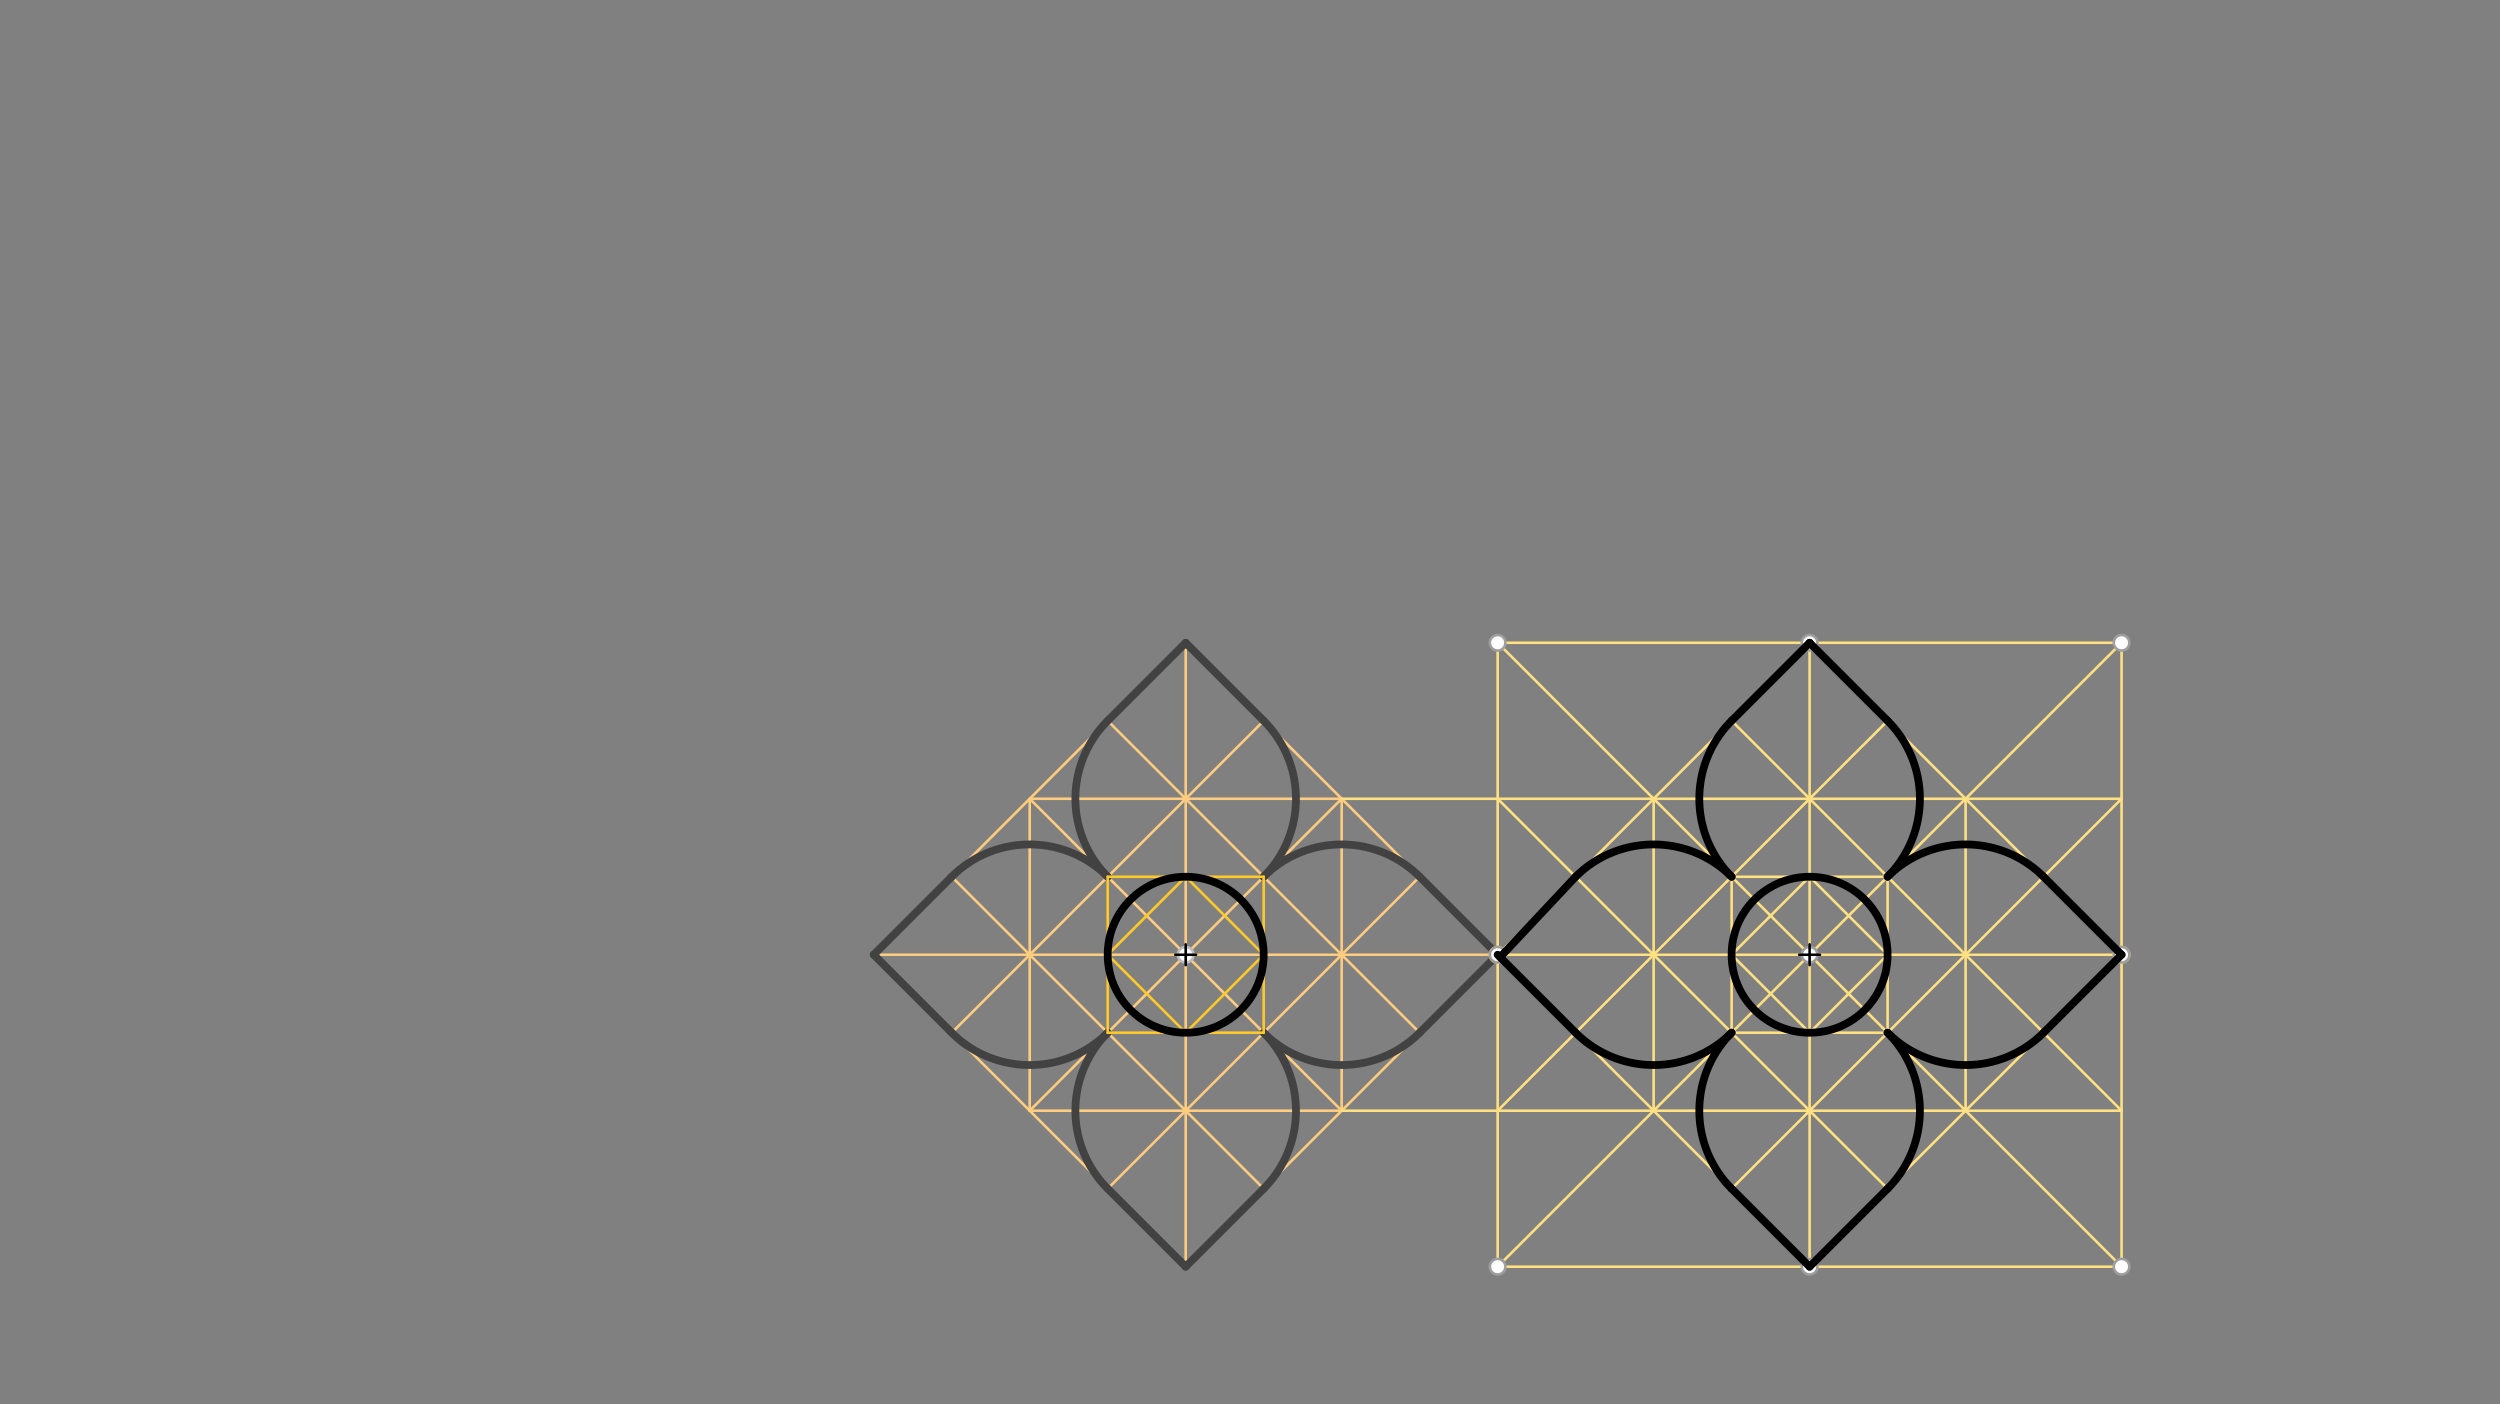 <svg xmlns="http://www.w3.org/2000/svg" class="svg--816" height="100%" preserveAspectRatio="xMidYMid meet" viewBox="0 0 963.78 541.417" width="100%"><rect x="0" y="0" width="963.78" height="541.417" fill="#808080" stroke="none"/><defs><marker id="marker-arrow" markerHeight="16" markerUnits="userSpaceOnUse" markerWidth="24" orient="auto-start-reverse" refX="24" refY="4" viewBox="0 0 24 8"><path d="M 0 0 L 24 4 L 0 8 z" stroke="inherit"></path></marker></defs><g class="aux-layer--949"><g class="element--733"><line stroke="#FFCC80" stroke-dasharray="none" stroke-linecap="round" stroke-width="1" x1="336.833" x2="457.097" y1="368.062" y2="247.799"></line></g><g class="element--733"><line stroke="#FFCC80" stroke-dasharray="none" stroke-linecap="round" stroke-width="1" x1="457.097" x2="577.361" y1="488.326" y2="368.062"></line></g><g class="element--733"><line stroke="#FFCC80" stroke-dasharray="none" stroke-linecap="round" stroke-width="1" x1="457.097" x2="577.361" y1="247.799" y2="368.062"></line></g><g class="element--733"><line stroke="#FFCC80" stroke-dasharray="none" stroke-linecap="round" stroke-width="1" x1="457.097" x2="336.833" y1="488.326" y2="368.062"></line></g><g class="element--733"><line stroke="#FFCC80" stroke-dasharray="none" stroke-linecap="round" stroke-width="1" x1="396.965" x2="517.229" y1="428.194" y2="307.931"></line></g><g class="element--733"><line stroke="#FFCC80" stroke-dasharray="none" stroke-linecap="round" stroke-width="1" x1="396.965" x2="517.229" y1="307.931" y2="428.194"></line></g><g class="element--733"><line stroke="#FFCC80" stroke-dasharray="none" stroke-linecap="round" stroke-width="1" x1="366.899" x2="487.163" y1="398.128" y2="277.865"></line></g><g class="element--733"><line stroke="#FFCC80" stroke-dasharray="none" stroke-linecap="round" stroke-width="1" x1="427.031" x2="547.295" y1="458.26" y2="337.997"></line></g><g class="element--733"><line stroke="#FFCC80" stroke-dasharray="none" stroke-linecap="round" stroke-width="1" x1="366.899" x2="487.163" y1="337.997" y2="458.26"></line></g><g class="element--733"><line stroke="#FFCC80" stroke-dasharray="none" stroke-linecap="round" stroke-width="1" x1="427.031" x2="547.295" y1="277.865" y2="398.128"></line></g><g class="element--733"><line stroke="#FFCC80" stroke-dasharray="none" stroke-linecap="round" stroke-width="1" x1="457.097" x2="457.097" y1="247.799" y2="488.326"></line></g><g class="element--733"><line stroke="#FFCC80" stroke-dasharray="none" stroke-linecap="round" stroke-width="1" x1="336.833" x2="577.361" y1="368.062" y2="368.062"></line></g><g class="element--733"><line stroke="#FFCC80" stroke-dasharray="none" stroke-linecap="round" stroke-width="1" x1="396.965" x2="396.965" y1="307.931" y2="428.194"></line></g><g class="element--733"><line stroke="#FFCC80" stroke-dasharray="none" stroke-linecap="round" stroke-width="1" x1="517.229" x2="517.229" y1="307.931" y2="428.194"></line></g><g class="element--733"><line stroke="#FFCC80" stroke-dasharray="none" stroke-linecap="round" stroke-width="1" x1="517.229" x2="396.965" y1="428.194" y2="428.194"></line></g><g class="element--733"><line stroke="#FFCC80" stroke-dasharray="none" stroke-linecap="round" stroke-width="1" x1="396.965" x2="517.229" y1="307.931" y2="307.931"></line></g><g class="element--733"><path d="M 427.031 337.997 A 42.52 42.52 0 0 1 427.031 277.865" fill="none" stroke="#424242" stroke-dasharray="none" stroke-linecap="round" stroke-width="3"></path></g><g class="element--733"><path d="M 487.163 337.997 A 42.52 42.52 0 0 0 487.163 277.865" fill="none" stroke="#424242" stroke-dasharray="none" stroke-linecap="round" stroke-width="3"></path></g><g class="element--733"><path d="M 427.031 337.997 A 42.52 42.52 0 0 0 366.899 337.997" fill="none" stroke="#424242" stroke-dasharray="none" stroke-linecap="round" stroke-width="3"></path></g><g class="element--733"><path d="M 366.899 398.128 A 42.52 42.52 0 0 0 427.031 398.128" fill="none" stroke="#424242" stroke-dasharray="none" stroke-linecap="round" stroke-width="3"></path></g><g class="element--733"><path d="M 427.031 398.128 A 42.52 42.52 0 0 0 427.031 458.26" fill="none" stroke="#424242" stroke-dasharray="none" stroke-linecap="round" stroke-width="3"></path></g><g class="element--733"><path d="M 487.163 458.26 A 42.52 42.52 0 0 0 487.163 398.128" fill="none" stroke="#424242" stroke-dasharray="none" stroke-linecap="round" stroke-width="3"></path></g><g class="element--733"><path d="M 487.163 398.128 A 42.52 42.52 0 0 0 547.295 398.128" fill="none" stroke="#424242" stroke-dasharray="none" stroke-linecap="round" stroke-width="3"></path></g><g class="element--733"><path d="M 487.163 337.997 A 42.52 42.52 0 0 1 547.295 337.997" fill="none" stroke="#424242" stroke-dasharray="none" stroke-linecap="round" stroke-width="3"></path></g><g class="element--733"><line stroke="#424242" stroke-dasharray="none" stroke-linecap="round" stroke-width="3" x1="366.899" x2="336.833" y1="337.997" y2="368.062"></line></g><g class="element--733"><line stroke="#424242" stroke-dasharray="none" stroke-linecap="round" stroke-width="3" x1="427.031" x2="457.097" y1="277.865" y2="247.799"></line></g><g class="element--733"><line stroke="#424242" stroke-dasharray="none" stroke-linecap="round" stroke-width="3" x1="547.295" x2="577.361" y1="398.128" y2="368.062"></line></g><g class="element--733"><line stroke="#424242" stroke-dasharray="none" stroke-linecap="round" stroke-width="3" x1="547.295" x2="577.361" y1="337.997" y2="368.062"></line></g><g class="element--733"><line stroke="#424242" stroke-dasharray="none" stroke-linecap="round" stroke-width="3" x1="427.031" x2="457.097" y1="458.26" y2="488.326"></line></g><g class="element--733"><line stroke="#424242" stroke-dasharray="none" stroke-linecap="round" stroke-width="3" x1="487.163" x2="457.097" y1="458.26" y2="488.326"></line></g><g class="element--733"><line stroke="#424242" stroke-dasharray="none" stroke-linecap="round" stroke-width="3" x1="366.899" x2="336.833" y1="398.128" y2="368.062"></line></g><g class="element--733"><line stroke="#424242" stroke-dasharray="none" stroke-linecap="round" stroke-width="3" x1="487.163" x2="457.097" y1="277.865" y2="247.799"></line></g><g class="element--733"><line stroke="#FFCA28" stroke-dasharray="none" stroke-linecap="round" stroke-width="1" x1="427.031" x2="487.163" y1="337.997" y2="337.997"></line></g><g class="element--733"><line stroke="#FFCA28" stroke-dasharray="none" stroke-linecap="round" stroke-width="1" x1="427.031" x2="487.163" y1="398.128" y2="398.128"></line></g><g class="element--733"><line stroke="#FFCA28" stroke-dasharray="none" stroke-linecap="round" stroke-width="1" x1="487.163" x2="487.163" y1="337.997" y2="398.128"></line></g><g class="element--733"><line stroke="#FFCA28" stroke-dasharray="none" stroke-linecap="round" stroke-width="1" x1="427.031" x2="427.031" y1="337.997" y2="398.128"></line></g><g class="element--733"><line stroke="#FFCA28" stroke-dasharray="none" stroke-linecap="round" stroke-width="1" x1="427.031" x2="457.097" y1="368.062" y2="337.997"></line></g><g class="element--733"><line stroke="#FFCA28" stroke-dasharray="none" stroke-linecap="round" stroke-width="1" x1="457.097" x2="487.163" y1="398.128" y2="368.062"></line></g><g class="element--733"><line stroke="#FFCA28" stroke-dasharray="none" stroke-linecap="round" stroke-width="1" x1="427.031" x2="457.097" y1="368.062" y2="398.128"></line></g><g class="element--733"><line stroke="#FFCA28" stroke-dasharray="none" stroke-linecap="round" stroke-width="1" x1="457.097" x2="487.163" y1="337.997" y2="368.062"></line></g><g class="element--733"><line stroke="#FFE082" stroke-dasharray="none" stroke-linecap="round" stroke-width="1" x1="577.361" x2="817.889" y1="488.326" y2="488.326"></line></g><g class="element--733"><line stroke="#FFE082" stroke-dasharray="none" stroke-linecap="round" stroke-width="1" x1="577.361" x2="817.889" y1="247.799" y2="247.799"></line></g><g class="element--733"><line stroke="#FFE082" stroke-dasharray="none" stroke-linecap="round" stroke-width="1" x1="817.889" x2="817.889" y1="247.799" y2="488.326"></line></g><g class="element--733"><line stroke="#FFE082" stroke-dasharray="none" stroke-linecap="round" stroke-width="1" x1="577.361" x2="577.361" y1="247.799" y2="488.326"></line></g><g class="element--733"><line stroke="#FFE082" stroke-dasharray="none" stroke-linecap="round" stroke-width="1" x1="697.625" x2="697.625" y1="247.799" y2="488.326"></line></g><g class="element--733"><line stroke="#FFE082" stroke-dasharray="none" stroke-linecap="round" stroke-width="1" x1="577.361" x2="817.889" y1="368.062" y2="368.062"></line></g><g class="element--733"><line stroke="#FFE082" stroke-dasharray="none" stroke-linecap="round" stroke-width="1" x1="577.361" x2="817.889" y1="488.326" y2="247.799"></line></g><g class="element--733"><line stroke="#FFE082" stroke-dasharray="none" stroke-linecap="round" stroke-width="1" x1="577.361" x2="817.889" y1="247.799" y2="488.326"></line></g><g class="element--733"><line stroke="#FFE082" stroke-dasharray="none" stroke-linecap="round" stroke-width="1" x1="577.361" x2="697.625" y1="368.062" y2="488.326"></line></g><g class="element--733"><line stroke="#FFE082" stroke-dasharray="none" stroke-linecap="round" stroke-width="1" x1="697.625" x2="817.889" y1="247.799" y2="368.062"></line></g><g class="element--733"><line stroke="#FFE082" stroke-dasharray="none" stroke-linecap="round" stroke-width="1" x1="697.625" x2="577.361" y1="247.799" y2="368.062"></line></g><g class="element--733"><line stroke="#FFE082" stroke-dasharray="none" stroke-linecap="round" stroke-width="1" x1="817.889" x2="697.625" y1="368.062" y2="488.326"></line></g><g class="element--733"><line stroke="#FFE082" stroke-dasharray="none" stroke-linecap="round" stroke-width="1" x1="637.493" x2="637.493" y1="307.931" y2="428.194"></line></g><g class="element--733"><line stroke="#FFE082" stroke-dasharray="none" stroke-linecap="round" stroke-width="1" x1="757.757" x2="757.757" y1="307.931" y2="428.194"></line></g><g class="element--733"><line stroke="#FFE082" stroke-dasharray="none" stroke-linecap="round" stroke-width="1" x1="637.493" x2="757.757" y1="428.194" y2="428.194"></line></g><g class="element--733"><line stroke="#FFE082" stroke-dasharray="none" stroke-linecap="round" stroke-width="1" x1="637.493" x2="757.757" y1="307.931" y2="307.931"></line></g><g class="element--733"><line stroke="#FFE082" stroke-dasharray="none" stroke-linecap="round" stroke-width="1" x1="637.493" x2="697.625" y1="368.062" y2="428.194"></line></g><g class="element--733"><line stroke="#FFE082" stroke-dasharray="none" stroke-linecap="round" stroke-width="1" x1="697.625" x2="757.757" y1="307.931" y2="368.062"></line></g><g class="element--733"><line stroke="#FFE082" stroke-dasharray="none" stroke-linecap="round" stroke-width="1" x1="697.625" x2="757.757" y1="428.194" y2="368.062"></line></g><g class="element--733"><line stroke="#FFE082" stroke-dasharray="none" stroke-linecap="round" stroke-width="1" x1="637.493" x2="697.625" y1="368.062" y2="307.931"></line></g><g class="element--733"><line stroke="#FFE082" stroke-dasharray="none" stroke-linecap="round" stroke-width="1" x1="637.493" x2="517.229" y1="307.931" y2="307.931"></line></g><g class="element--733"><line stroke="#FFE082" stroke-dasharray="none" stroke-linecap="round" stroke-width="1" x1="637.493" x2="517.229" y1="428.194" y2="428.194"></line></g><g class="element--733"><line stroke="#FFE082" stroke-dasharray="none" stroke-linecap="round" stroke-width="1" x1="577.361" x2="637.493" y1="428.194" y2="368.062"></line></g><g class="element--733"><line stroke="#FFE082" stroke-dasharray="none" stroke-linecap="round" stroke-width="1" x1="577.361" x2="637.493" y1="307.931" y2="368.062"></line></g><g class="element--733"><line stroke="#FFE082" stroke-dasharray="none" stroke-linecap="round" stroke-width="1" x1="757.757" x2="817.889" y1="428.194" y2="428.194"></line></g><g class="element--733"><line stroke="#FFE082" stroke-dasharray="none" stroke-linecap="round" stroke-width="1" x1="757.757" x2="817.889" y1="307.931" y2="307.931"></line></g><g class="element--733"><line stroke="#FFE082" stroke-dasharray="none" stroke-linecap="round" stroke-width="1" x1="757.757" x2="817.889" y1="368.062" y2="307.931"></line></g><g class="element--733"><line stroke="#FFE082" stroke-dasharray="none" stroke-linecap="round" stroke-width="1" x1="757.757" x2="817.889" y1="368.062" y2="428.194"></line></g><g class="element--733"><line stroke="#FFE082" stroke-dasharray="none" stroke-linecap="round" stroke-width="1" x1="697.625" x2="667.559" y1="428.194" y2="458.26"></line></g><g class="element--733"><line stroke="#FFE082" stroke-dasharray="none" stroke-linecap="round" stroke-width="1" x1="697.625" x2="727.691" y1="428.194" y2="458.26"></line></g><g class="element--733"><line stroke="#FFE082" stroke-dasharray="none" stroke-linecap="round" stroke-width="1" x1="697.625" x2="667.559" y1="307.931" y2="277.865"></line></g><g class="element--733"><line stroke="#FFE082" stroke-dasharray="none" stroke-linecap="round" stroke-width="1" x1="697.625" x2="727.691" y1="307.931" y2="277.865"></line></g><g class="element--733"><line stroke="#FFE082" stroke-dasharray="none" stroke-linecap="round" stroke-width="1" x1="667.559" x2="727.691" y1="337.997" y2="337.997"></line></g><g class="element--733"><line stroke="#FFE082" stroke-dasharray="none" stroke-linecap="round" stroke-width="1" x1="667.559" x2="667.559" y1="337.997" y2="398.128"></line></g><g class="element--733"><line stroke="#FFE082" stroke-dasharray="none" stroke-linecap="round" stroke-width="1" x1="727.691" x2="727.691" y1="398.128" y2="337.997"></line></g><g class="element--733"><line stroke="#FFE082" stroke-dasharray="none" stroke-linecap="round" stroke-width="1" x1="727.691" x2="667.559" y1="398.128" y2="398.128"></line></g><g class="element--733"><line stroke="#FFE082" stroke-dasharray="none" stroke-linecap="round" stroke-width="1" x1="667.559" x2="697.625" y1="368.062" y2="398.128"></line></g><g class="element--733"><line stroke="#FFE082" stroke-dasharray="none" stroke-linecap="round" stroke-width="1" x1="697.625" x2="727.691" y1="398.128" y2="368.062"></line></g><g class="element--733"><line stroke="#FFE082" stroke-dasharray="none" stroke-linecap="round" stroke-width="1" x1="697.625" x2="727.691" y1="337.997" y2="368.063"></line></g><g class="element--733"><line stroke="#FFE082" stroke-dasharray="none" stroke-linecap="round" stroke-width="1" x1="667.559" x2="697.625" y1="368.062" y2="337.997"></line></g><g class="element--733"><g class="center--a87"><line x1="693.625" y1="368.062" x2="701.625" y2="368.062" stroke="#FFE082" stroke-width="1" stroke-linecap="round"></line><line x1="697.625" y1="364.062" x2="697.625" y2="372.062" stroke="#FFE082" stroke-width="1" stroke-linecap="round"></line><circle class="hit--87b" cx="697.625" cy="368.062" r="4" stroke="none" fill="transparent"></circle></g><circle cx="697.625" cy="368.062" fill="none" r="790.952" stroke="#FFE082" stroke-dasharray="none" stroke-width="3"></circle></g><g class="element--733"><circle cx="457.097" cy="368.062" r="3" stroke="#BDBDBD" stroke-width="1" fill="#ffffff"></circle>}</g><g class="element--733"><circle cx="577.361" cy="368.062" r="3" stroke="#FFCA28" stroke-width="1" fill="#ffffff"></circle>}</g><g class="element--733"><circle cx="817.889" cy="368.062" r="3" stroke="#FFCA28" stroke-width="1" fill="#ffffff"></circle>}</g><g class="element--733"><circle cx="577.361" cy="368.062" r="3" stroke="#9E9E9E" stroke-width="1" fill="#ffffff"></circle>}</g><g class="element--733"><circle cx="817.889" cy="368.062" r="3" stroke="#9E9E9E" stroke-width="1" fill="#ffffff"></circle>}</g><g class="element--733"><circle cx="697.625" cy="368.062" r="3" stroke="#9E9E9E" stroke-width="1" fill="#ffffff"></circle>}</g><g class="element--733"><circle cx="577.361" cy="247.799" r="3" stroke="#9E9E9E" stroke-width="1" fill="#ffffff"></circle>}</g><g class="element--733"><circle cx="697.625" cy="247.799" r="3" stroke="#9E9E9E" stroke-width="1" fill="#ffffff"></circle>}</g><g class="element--733"><circle cx="817.889" cy="247.799" r="3" stroke="#9E9E9E" stroke-width="1" fill="#ffffff"></circle>}</g><g class="element--733"><circle cx="817.889" cy="488.326" r="3" stroke="#9E9E9E" stroke-width="1" fill="#ffffff"></circle>}</g><g class="element--733"><circle cx="577.361" cy="488.326" r="3" stroke="#9E9E9E" stroke-width="1" fill="#ffffff"></circle>}</g><g class="element--733"><circle cx="697.625" cy="488.326" r="3" stroke="#9E9E9E" stroke-width="1" fill="#ffffff"></circle>}</g></g><g class="main-layer--75a"><g class="element--733"><g class="center--a87"><line x1="453.097" y1="368.062" x2="461.097" y2="368.062" stroke="#000000" stroke-width="1" stroke-linecap="round"></line><line x1="457.097" y1="364.062" x2="457.097" y2="372.062" stroke="#000000" stroke-width="1" stroke-linecap="round"></line><circle class="hit--87b" cx="457.097" cy="368.062" r="4" stroke="none" fill="transparent"></circle></g><circle cx="457.097" cy="368.062" fill="none" r="30.066" stroke="#000000" stroke-dasharray="none" stroke-width="3"></circle></g><g class="element--733"><path d="M 607.427 337.997 A 42.52 42.52 0 0 1 667.559 337.997" fill="none" stroke="#000000" stroke-dasharray="none" stroke-linecap="round" stroke-width="3"></path></g><g class="element--733"><path d="M 667.559 337.997 A 42.52 42.52 0 0 1 667.559 277.865" fill="none" stroke="#000000" stroke-dasharray="none" stroke-linecap="round" stroke-width="3"></path></g><g class="element--733"><path d="M 727.691 277.865 A 42.52 42.52 0 0 1 727.691 337.997" fill="none" stroke="#000000" stroke-dasharray="none" stroke-linecap="round" stroke-width="3"></path></g><g class="element--733"><path d="M 727.704 337.983 A 42.52 42.52 0 0 1 787.823 337.997" fill="none" stroke="#000000" stroke-dasharray="none" stroke-linecap="round" stroke-width="3"></path></g><g class="element--733"><path d="M 727.691 398.128 A 42.52 42.52 0 0 0 787.823 398.128" fill="none" stroke="#000000" stroke-dasharray="none" stroke-linecap="round" stroke-width="3"></path></g><g class="element--733"><path d="M 727.691 398.128 A 42.52 42.52 0 0 1 727.691 458.26" fill="none" stroke="#000000" stroke-dasharray="none" stroke-linecap="round" stroke-width="3"></path></g><g class="element--733"><path d="M 667.559 398.128 A 42.52 42.52 0 0 0 667.559 458.26" fill="none" stroke="#000000" stroke-dasharray="none" stroke-linecap="round" stroke-width="3"></path></g><g class="element--733"><path d="M 607.427 398.128 A 42.52 42.52 0 0 0 667.559 398.128" fill="none" stroke="#000000" stroke-dasharray="none" stroke-linecap="round" stroke-width="3"></path></g><g class="element--733"><line stroke="#000000" stroke-dasharray="none" stroke-linecap="round" stroke-width="3" x1="577.361" x2="607.427" y1="368.062" y2="398.128"></line></g><g class="element--733"><line stroke="#000000" stroke-dasharray="none" stroke-linecap="round" stroke-width="3" x1="578.307" x2="607.427" y1="369.009" y2="337.997"></line></g><g class="element--733"><line stroke="#000000" stroke-dasharray="none" stroke-linecap="round" stroke-width="3" x1="667.559" x2="697.625" y1="277.865" y2="247.799"></line></g><g class="element--733"><line stroke="#000000" stroke-dasharray="none" stroke-linecap="round" stroke-width="3" x1="727.691" x2="697.625" y1="277.865" y2="247.799"></line></g><g class="element--733"><line stroke="#000000" stroke-dasharray="none" stroke-linecap="round" stroke-width="3" x1="817.889" x2="787.823" y1="368.062" y2="337.997"></line></g><g class="element--733"><line stroke="#000000" stroke-dasharray="none" stroke-linecap="round" stroke-width="3" x1="787.823" x2="817.889" y1="398.128" y2="368.062"></line></g><g class="element--733"><line stroke="#000000" stroke-dasharray="none" stroke-linecap="round" stroke-width="3" x1="697.625" x2="667.559" y1="488.326" y2="458.26"></line></g><g class="element--733"><line stroke="#000000" stroke-dasharray="none" stroke-linecap="round" stroke-width="3" x1="697.625" x2="727.691" y1="488.326" y2="458.26"></line></g><g class="element--733"><g class="center--a87"><line x1="693.625" y1="368.062" x2="701.625" y2="368.062" stroke="#000000" stroke-width="1" stroke-linecap="round"></line><line x1="697.625" y1="364.062" x2="697.625" y2="372.062" stroke="#000000" stroke-width="1" stroke-linecap="round"></line><circle class="hit--87b" cx="697.625" cy="368.062" r="4" stroke="none" fill="transparent"></circle></g><circle cx="697.625" cy="368.062" fill="none" r="30.066" stroke="#000000" stroke-dasharray="none" stroke-width="3"></circle></g></g><g class="snaps-layer--ac6"></g><g class="temp-layer--52d"></g></svg>